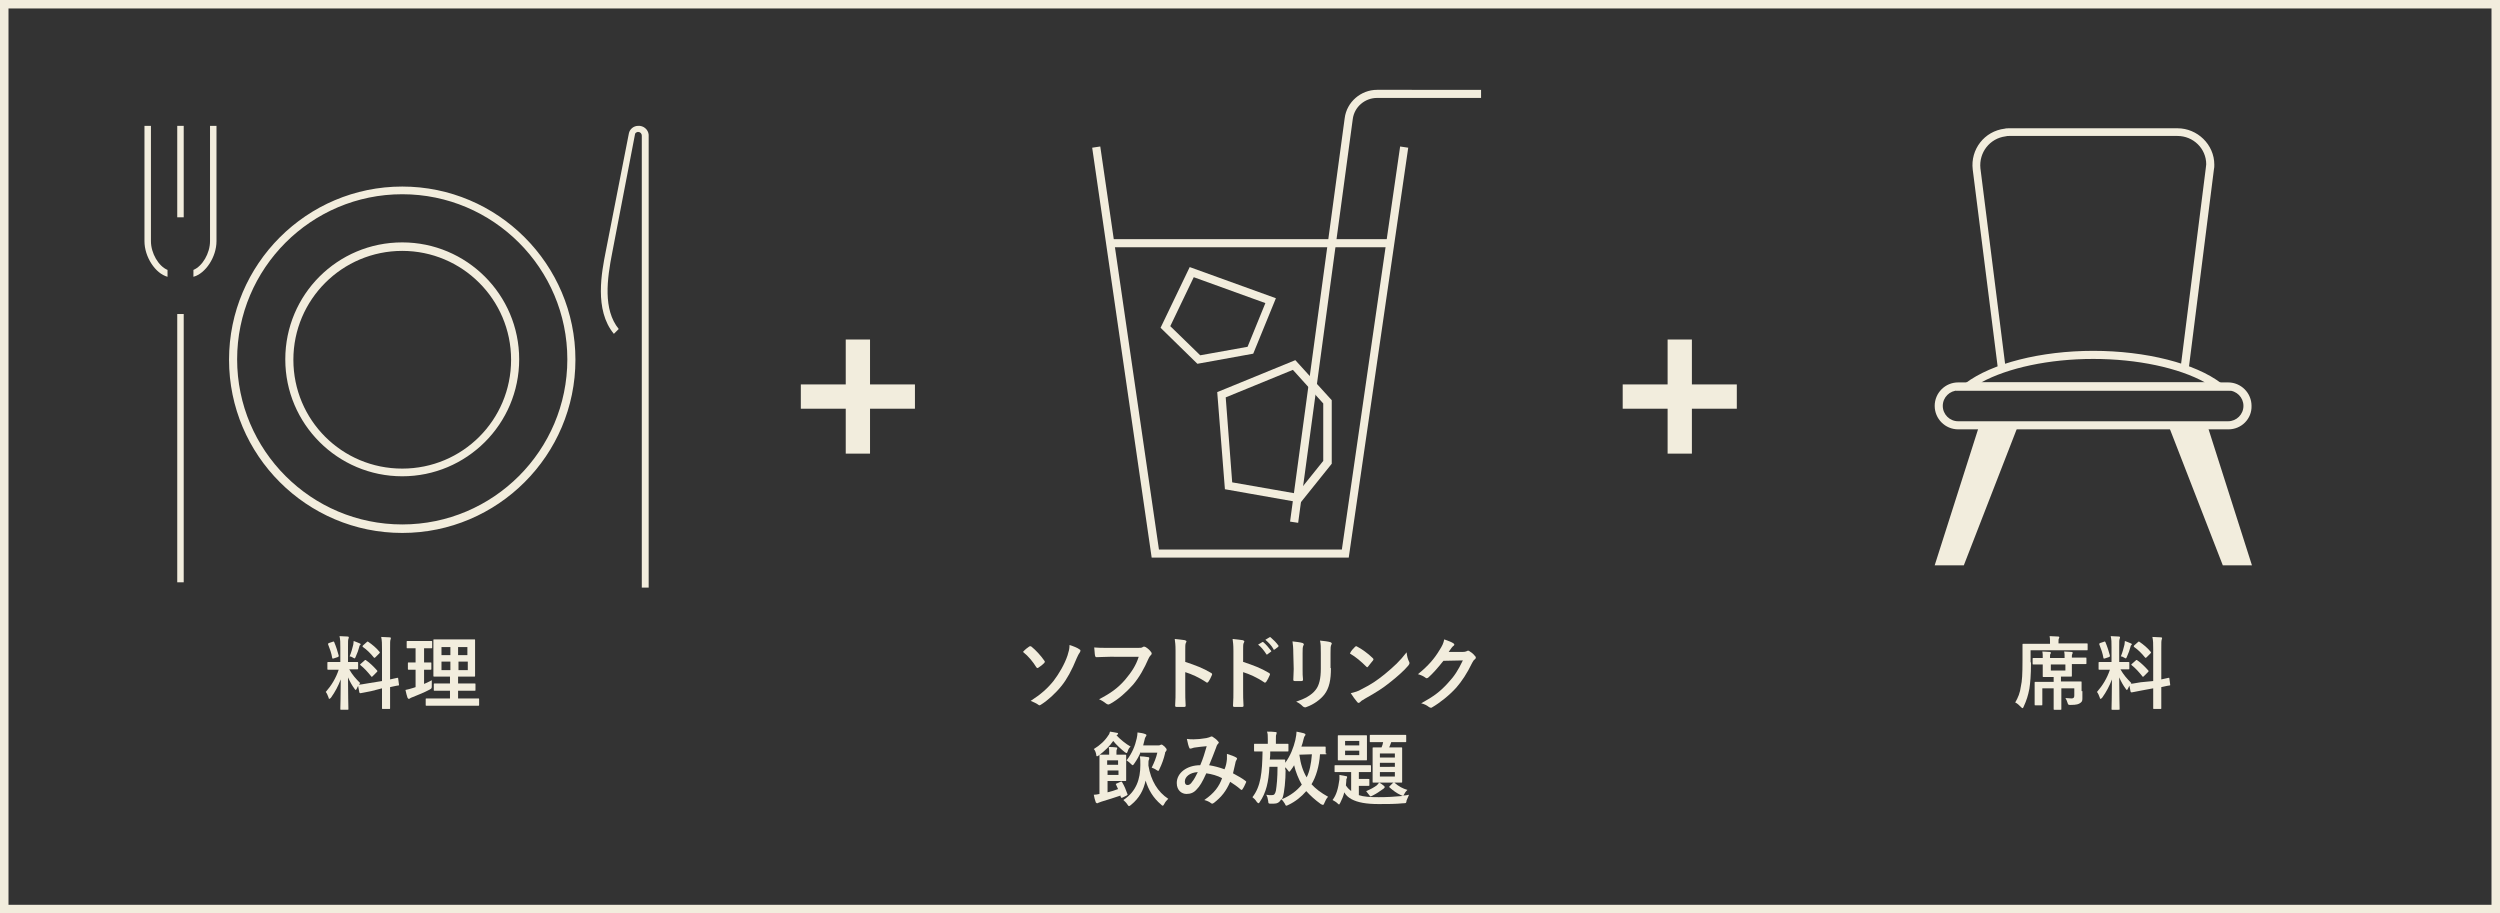 <?xml version="1.0" encoding="utf-8"?>
<!-- Generator: Adobe Illustrator 27.0.1, SVG Export Plug-In . SVG Version: 6.00 Build 0)  -->
<svg version="1.1" id="レイヤー_1" xmlns="http://www.w3.org/2000/svg" xmlns:xlink="http://www.w3.org/1999/xlink" x="0px"
	 y="0px" viewBox="0 0 617.8 225.7" style="enable-background:new 0 0 617.8 225.7;" xml:space="preserve">
<rect x="0" y="0" width="617.8" height="225.7" fill="#333333" stroke="none"/>
<style type="text/css">
	.st0{fill:#F2EDDD;}
</style>
<g>
	<path class="st0" d="M550.7,106.1h-66.8c-3.2,0-5.8-2.6-5.8-5.8c0-3.2,2.6-5.8,5.8-5.8h66.7c3.2,0,5.8,2.6,5.8,5.8
		C556.5,103.5,553.9,106.1,550.7,106.1z M483.9,96.5c-2.1,0-3.8,1.7-3.8,3.8s1.7,3.8,3.8,3.8h66.7c2.1,0,3.8-1.7,3.8-3.8
		s-1.7-3.8-3.8-3.8H483.9z"/>
	<path class="st0" d="M493.8,91.7l-6.3-49.8c-0.6-5,2.9-9.5,7.9-10.1c0.3-0.1,0.8-0.1,1.1-0.1h41.6c4.9,0,9.1,4,9.1,9
		c0,0.4,0,0.8-0.1,1.2l-6.3,49.8l-2-0.3l6.3-49.9c0-0.3,0.1-0.6,0.1-0.9c0-3.9-3.2-7-7.1-7c0,0,0,0-0.1,0h-41.5
		c-0.3,0-0.6,0-0.9,0.1c-3.9,0.5-6.6,4-6.2,7.9l6.3,49.9L493.8,91.7z"/>
	<path id="パス_9539" class="st0" d="M489.1,105.2l-11,34.5h7.2l13.4-34.5"/>
	<path id="パス_9540" class="st0" d="M545.5,105.2l11,34.5h-7.2l-13.4-34.5"/>
	<path class="st0" d="M551.3,96.5h-68l2.4-1.8c6.5-4.9,18.6-8,31.6-8s25.2,3.1,31.6,8L551.3,96.5z M489.6,94.5h55.3
		c-6.5-3.6-16.7-5.8-27.6-5.8C506.4,88.7,496.2,90.9,489.6,94.5z"/>
</g>
<rect x="401" y="95" class="st0" width="28.2" height="6"/>
<rect x="412.1" y="83.9" class="st0" width="6" height="28.2"/>
<polygon class="st0" points="333.3,137.8 284.6,137.8 269.9,36.5 271.9,36.2 286.4,135.8 331.6,135.8 346,36.2 348,36.5 "/>
<rect x="275" y="59.1" class="st0" width="67.9" height="2"/>
<path class="st0" d="M320.8,129.2l-2-0.3l13.5-99.7c0.5-4,4-7,8-7H366v2h-25.7c-3,0-5.6,2.2-6,5.2L320.8,129.2z"/>
<path class="st0" d="M295.9,89.9l-9.1-8.9l7.2-15l21.3,7.7l-5.6,13.7L295.9,89.9z M289.2,80.6l7.4,7.2l11.7-2.1l4.4-10.8L295,68.5
	L289.2,80.6z"/>
<path class="st0" d="M321.4,124.2l-18.7-3.3l-1.9-24l19.3-7.9l9,9.9v15.7L321.4,124.2z M304.5,119.2l16,2.8l6.5-8.1V99.7l-7.5-8.3
	l-16.6,6.8L304.5,119.2z"/>
<rect x="197.9" y="95" class="st0" width="28.2" height="6"/>
<rect x="209" y="83.9" class="st0" width="6" height="28.2"/>
<path class="st0" d="M99.4,131.7c-23.6,0-42.8-19.2-42.8-42.8s19.2-42.8,42.8-42.8s42.8,19.2,42.8,42.8S123,131.7,99.4,131.7z
	 M99.4,48c-22.5,0-40.8,18.3-40.8,40.8s18.3,40.8,40.8,40.8s40.8-18.3,40.8-40.8S121.9,48,99.4,48z"/>
<path class="st0" d="M99.4,117.7c-15.9,0-28.9-12.9-28.9-28.9s12.9-28.9,28.9-28.9c15.9,0,28.9,12.9,28.9,28.9
	S115.3,117.7,99.4,117.7z M99.4,62c-14.8,0-26.9,12-26.9,26.9s12,26.9,26.9,26.9s26.9-12,26.9-26.9S114.2,62,99.4,62z"/>
<path id="パス_9531" class="st0" d="M158.6,145.2V33.5c0-0.5-0.4-0.9-0.9-0.9h-0.1l0,0c-0.4,0.1-0.7,0.3-0.7,0.7l-5.6,29.1
	c-1.3,6.6-2.3,14.1,1.6,18.9l-1.2,1.2c-4.9-5.9-3-15.3-2-20.4l5.7-29.1c0.2-1.1,1.2-1.9,2.3-1.9c1.3-0.1,2.5,0.9,2.6,2.2v0.1v111.8
	H158.6z"/>
<path id="パス_9532" class="st0" d="M41.4,68.4c-3-0.8-5.7-4.9-5.7-8.8V31.1h1.6v28.5c0,3,1.9,6.2,4.1,7.1V68.4z"/>
<path id="パス_9533" class="st0" d="M47.8,66.7c2.2-0.9,4.1-4.1,4.1-7.1V31.1h1.6v28.5c0,3.9-2.7,8-5.7,8.8
	C47.8,68.4,47.8,66.7,47.8,66.7z"/>
<rect id="長方形_2076" x="43.8" y="31.1" class="st0" width="1.6" height="22.6"/>
<rect id="長方形_2077" x="43.8" y="77.6" class="st0" width="1.6" height="66.3"/>
<g>
	<path class="st0" d="M84.1,160c0-1.3,0-1.9-0.2-2.8c0.7,0,1.3,0.1,2,0.1c0.2,0,0.3,0.1,0.3,0.2c0,0.2-0.1,0.3-0.1,0.4
		c-0.1,0.2-0.1,0.7-0.1,2v3.7h0.2c1.5,0,2,0,2.1,0c0.2,0,0.2,0,0.2,0.2v1.4c0,0.2,0,0.2-0.2,0.2c-0.1,0-0.6,0-2,0
		c0.8,1.4,1.6,2.3,2.7,3.4c-0.3,0.4-0.6,0.8-0.8,1.3c-0.1,0.2-0.2,0.4-0.3,0.4c-0.1,0-0.2-0.1-0.3-0.3c-0.6-0.8-1.1-1.7-1.6-2.8
		c0,3.9,0.1,7.5,0.1,7.8c0,0.2,0,0.2-0.2,0.2h-1.6c-0.2,0-0.2,0-0.2-0.2c0-0.3,0.1-3.6,0.1-7.3c-0.6,1.6-1.4,3.1-2.4,4.5
		c-0.2,0.2-0.3,0.3-0.4,0.3s-0.2-0.1-0.2-0.3c-0.2-0.6-0.5-1.2-0.7-1.4c1.4-1.6,2.5-3.4,3.2-5.5h-0.4c-1.5,0-2,0-2.2,0
		s-0.2,0-0.2-0.2v-1.5c0-0.2,0-0.2,0.2-0.2c0.1,0,0.6,0,2.2,0h0.8V160z M82.2,158.6c0.2-0.1,0.3-0.1,0.4,0.1
		c0.5,1.2,0.8,2.2,1.1,3.3c0,0.2,0,0.3-0.3,0.4l-0.9,0.3c-0.3,0.1-0.3,0.1-0.4-0.1c-0.2-1.2-0.6-2.3-1-3.3c-0.1-0.2,0-0.3,0.2-0.4
		L82.2,158.6z M87.3,159.3c0-0.2,0.1-0.6,0.1-0.9c0.5,0.2,1.1,0.4,1.5,0.6c0.2,0.1,0.2,0.1,0.2,0.2c0,0.1,0,0.2-0.1,0.2
		c-0.1,0.1-0.2,0.2-0.2,0.4c-0.2,0.8-0.5,1.6-0.9,2.5c-0.1,0.3-0.2,0.4-0.3,0.4c-0.1,0-0.2-0.1-0.4-0.2c-0.3-0.2-0.6-0.3-0.8-0.3
		C86.8,161.3,87.1,160.1,87.3,159.3z M94.4,168.3v-7.9c0-1.4,0-2-0.2-3c0.8,0,1.4,0.1,2.1,0.1c0.2,0,0.3,0.1,0.3,0.2
		c0,0.1-0.1,0.2-0.1,0.4c-0.1,0.2-0.1,0.7-0.1,2.2v7.6c1.1-0.2,1.6-0.4,1.8-0.4s0.2,0,0.2,0.2l0.2,1.5c0,0.2,0,0.2-0.2,0.2
		c-0.1,0-0.7,0.1-2,0.4v1.8c0,2.2,0,3.3,0,3.4c0,0.2,0,0.2-0.2,0.2h-1.6c-0.2,0-0.2,0-0.2-0.2c0-0.1,0-1.2,0-3.4v-1.5l-2.7,0.7
		c-1.7,0.3-2.4,0.5-2.6,0.5s-0.2,0-0.3-0.2l-0.3-1.6c0-0.2,0-0.2,0.2-0.3c0.2,0,0.9-0.1,2.6-0.4L94.4,168.3z M90.1,163.2
		c0.1-0.1,0.1-0.1,0.2-0.1s0.1,0,0.2,0.1c0.9,0.6,1.9,1.6,2.7,2.5c0.1,0.2,0.1,0.2-0.1,0.4l-1,1c-0.2,0.2-0.3,0.2-0.4,0
		c-0.8-1-1.7-2-2.6-2.7c-0.1-0.1-0.1-0.1-0.1-0.2c0-0.1,0.1-0.1,0.2-0.2L90.1,163.2z M90.6,158.7c0.2-0.2,0.2-0.2,0.4-0.1
		c1,0.7,2,1.5,2.8,2.5c0.1,0.1,0.1,0.2-0.1,0.4l-0.9,0.9c-0.2,0.2-0.3,0.2-0.4,0.1c-0.8-1-1.8-2-2.7-2.6c-0.1-0.1-0.2-0.2,0-0.4
		L90.6,158.7z"/>
	<path class="st0" d="M104.6,169.1c0.7-0.3,1.4-0.6,2.1-1c0,0.3,0,0.9,0,1.3c0,0.7,0,0.7-0.5,1c-1.3,0.7-2.8,1.3-4.3,1.9
		c-0.3,0.1-0.5,0.2-0.6,0.3s-0.2,0.1-0.3,0.1c-0.1,0-0.2-0.1-0.3-0.3c-0.2-0.5-0.3-1.1-0.5-1.9c0.6-0.1,1.2-0.3,1.9-0.5l0.6-0.2
		v-4.3c-1.2,0-1.6,0-1.7,0c-0.2,0-0.2,0-0.2-0.2v-1.4c0-0.2,0-0.2,0.2-0.2c0.1,0,0.5,0,1.7,0v-3.5h-0.1c-1.3,0-1.7,0-1.9,0
		c-0.2,0-0.2,0-0.2-0.2v-1.4c0-0.2,0-0.2,0.2-0.2c0.1,0,0.5,0,1.9,0h2.1c1.3,0,1.8,0,1.9,0c0.2,0,0.2,0,0.2,0.2v1.4
		c0,0.2,0,0.2-0.2,0.2c-0.1,0-0.5,0-1.8,0v3.5c1.1,0,1.5,0,1.6,0c0.2,0,0.2,0,0.2,0.2v1.4c0,0.2,0,0.2-0.2,0.2c-0.1,0-0.5,0-1.6,0
		v3.6L104.6,169.1L104.6,169.1z M108.2,174.4c-2,0-2.6,0-2.8,0c-0.2,0-0.2,0-0.2-0.2v-1.4c0-0.2,0-0.2,0.2-0.2c0.1,0,0.8,0,2.8,0h3
		v-1.9H110c-1.8,0-2.4,0-2.6,0s-0.2,0-0.2-0.2v-1.4c0-0.2,0-0.2,0.2-0.2c0.1,0,0.7,0,2.6,0h1.2v-1.7h-1.3c-1.8,0-2.5,0-2.6,0
		c-0.2,0-0.2,0-0.2-0.2c0-0.1,0-0.8,0-2.2v-4.4c0-1.4,0-2,0-2.2s0-0.2,0.2-0.2c0.1,0,0.8,0,2.6,0h4.7c1.8,0,2.5,0,2.6,0
		c0.2,0,0.2,0,0.2,0.2c0,0.1,0,0.8,0,2.2v4.4c0,1.4,0,2.1,0,2.2c0,0.2,0,0.2-0.2,0.2c-0.1,0-0.8,0-2.6,0h-1.4v1.7h1.5
		c1.8,0,2.4,0,2.6,0s0.2,0,0.2,0.2v1.4c0,0.2,0,0.2-0.2,0.2c-0.1,0-0.8,0-2.6,0h-1.5v1.9h2.3c1.9,0,2.6,0,2.7,0c0.2,0,0.2,0,0.2,0.2
		v1.4c0,0.2,0,0.2-0.2,0.2c-0.1,0-0.8,0-2.7,0L108.2,174.4L108.2,174.4z M111.3,161.9v-2h-2.2v2H111.3z M111.3,165.6v-2.1h-2.2v2.1
		H111.3z M113.2,159.9v2h2.3v-2H113.2z M115.6,163.5h-2.3v2.1h2.3V163.5z"/>
</g>
<g>
	<path class="st0" d="M254.3,159.8c0.1-0.1,0.2-0.1,0.3-0.1s0.2,0,0.3,0.1c1.1,0.9,2.3,2.2,3.2,3.5c0.1,0.1,0.1,0.2,0.1,0.2
		s-0.1,0.2-0.1,0.3c-0.4,0.4-1,0.9-1.5,1.2c-0.1,0-0.1,0.1-0.2,0.1c-0.1,0-0.2-0.1-0.3-0.2c-0.8-1.3-1.9-2.7-3.3-3.8
		C253.3,160.5,254,160,254.3,159.8z M266.8,160.5c0.2,0.1,0.2,0.2,0.2,0.3c0,0.2-0.1,0.3-0.2,0.5c-0.3,0.4-0.5,0.9-0.7,1.3
		c-1.2,3-2.5,5.3-3.7,6.8c-1.5,1.9-3.5,3.7-5.1,4.7c-0.2,0.1-0.3,0.2-0.4,0.2c-0.1,0-0.3-0.1-0.4-0.2c-0.4-0.3-1.1-0.6-1.8-0.9
		c2.5-1.6,4.2-3.1,5.7-5c1.3-1.7,2.7-4.1,3.4-6.2c0.3-1,0.5-1.6,0.5-2.6C265.3,159.7,266.3,160.1,266.8,160.5z"/>
	<path class="st0" d="M274.3,162.3c-1.3,0-2.4,0.1-3.3,0.1c-0.3,0-0.3-0.1-0.4-0.4c-0.1-0.4-0.1-1.4-0.2-2c0.9,0.1,1.9,0.1,3.8,0.1
		h7.1c0.6,0,0.8,0,1.1-0.2c0.1-0.1,0.2-0.1,0.3-0.1c0.1,0,0.2,0,0.4,0.1c0.5,0.3,1.1,0.8,1.4,1.3c0.1,0.1,0.1,0.2,0.1,0.3
		c0,0.2-0.1,0.3-0.3,0.5c-0.2,0.2-0.3,0.4-0.5,0.8c-1,2.3-2.2,4.5-3.8,6.4c-1.7,1.9-3.6,3.6-5.6,4.7c-0.2,0.1-0.4,0.2-0.5,0.2
		c-0.2,0-0.3-0.1-0.5-0.2c-0.5-0.4-1.1-0.8-1.8-1.1c2.9-1.5,4.7-2.8,6.5-4.9c1.5-1.8,2.6-3.4,3.3-5.6L274.3,162.3L274.3,162.3z"/>
	<path class="st0" d="M293,163.6c2.4,0.8,4.3,1.5,6.3,2.7c0.2,0.1,0.3,0.3,0.2,0.5c-0.3,0.7-0.6,1.3-0.9,1.7
		c-0.1,0.1-0.2,0.2-0.3,0.2c-0.1,0-0.1,0-0.2-0.1c-1.8-1.2-3.6-2-5.2-2.5v4.4c0,1.3,0,2.5,0.1,3.9c0,0.2-0.1,0.3-0.4,0.3
		c-0.6,0-1.2,0-1.8,0c-0.3,0-0.4-0.1-0.4-0.3c0.1-1.5,0.1-2.6,0.1-3.9v-9.7c0-1.5-0.1-2.1-0.2-2.9c0.9,0.1,1.9,0.2,2.5,0.3
		c0.3,0.1,0.4,0.2,0.4,0.3s-0.1,0.3-0.2,0.5c-0.1,0.3-0.1,0.8-0.1,1.9v2.7L293,163.6L293,163.6z"/>
	<path class="st0" d="M307.3,163.6c2.4,0.8,4.3,1.5,6.3,2.7c0.2,0.1,0.3,0.3,0.2,0.5c-0.3,0.7-0.6,1.3-0.9,1.7
		c-0.1,0.1-0.2,0.2-0.3,0.2c-0.1,0-0.1,0-0.2-0.1c-1.8-1.2-3.6-2-5.2-2.5v4.4c0,1.3,0,2.5,0.1,3.9c0,0.2-0.1,0.3-0.4,0.3
		c-0.6,0-1.2,0-1.8,0c-0.3,0-0.4-0.1-0.4-0.3c0.1-1.5,0.1-2.6,0.1-3.9v-9.7c0-1.5-0.1-2.1-0.2-2.9c0.9,0.1,1.9,0.2,2.5,0.3
		c0.3,0.1,0.4,0.2,0.4,0.3s-0.1,0.3-0.2,0.5c-0.1,0.3-0.1,0.8-0.1,1.9v2.7L307.3,163.6L307.3,163.6z M311.9,158.7
		c0.1-0.1,0.2-0.1,0.3,0c0.6,0.5,1.3,1.3,1.9,2.1c0.1,0.1,0.1,0.2-0.1,0.3l-0.8,0.6c-0.1,0.1-0.2,0.1-0.3-0.1
		c-0.6-0.9-1.2-1.7-2-2.3L311.9,158.7z M313.7,157.5c0.1-0.1,0.2-0.1,0.3,0c0.7,0.6,1.4,1.3,1.9,2c0.1,0.1,0.1,0.2-0.1,0.4l-0.8,0.6
		c-0.2,0.1-0.3,0.1-0.3-0.1c-0.5-0.9-1.2-1.6-2-2.3L313.7,157.5z"/>
	<path class="st0" d="M319.6,161.4c0-1.4-0.1-2.1-0.2-2.9c0.8,0.1,1.9,0.2,2.5,0.4c0.2,0.1,0.3,0.2,0.3,0.3s0,0.2-0.1,0.3
		c-0.2,0.4-0.2,0.9-0.2,1.9v4c0,1,0,1.8,0.1,2.5c0,0.3-0.1,0.4-0.4,0.4H320c-0.3,0-0.4-0.1-0.4-0.3c0-0.7,0.1-1.8,0.1-2.7
		L319.6,161.4L319.6,161.4z M328.9,165.1c0,2.9-0.4,4.9-1.6,6.5c-1,1.3-2.7,2.5-4.4,3.1c-0.2,0.1-0.3,0.1-0.4,0.1
		c-0.2,0-0.3-0.1-0.5-0.2c-0.5-0.5-1-0.9-1.7-1.2c2.1-0.7,3.8-1.6,4.8-2.9c0.9-1.1,1.3-2.8,1.3-5.3v-3.7c0-1.7,0-2.3-0.2-3.2
		c1,0.1,1.9,0.2,2.6,0.4c0.2,0.1,0.3,0.2,0.3,0.3s0,0.2-0.1,0.3c-0.2,0.4-0.2,0.9-0.2,2.2v3.6L328.9,165.1L328.9,165.1z"/>
	<path class="st0" d="M334.8,159.9c0.1-0.1,0.2-0.2,0.3-0.2c0.1,0,0.2,0,0.3,0.1c1,0.5,2.7,1.7,3.8,2.8c0.1,0.1,0.2,0.2,0.2,0.3
		s0,0.2-0.1,0.3c-0.3,0.4-1,1.2-1.2,1.5c-0.1,0.1-0.2,0.2-0.2,0.2c-0.1,0-0.2-0.1-0.3-0.2c-1.2-1.2-2.6-2.4-4-3.2
		C333.8,160.9,334.4,160.3,334.8,159.9z M336.5,170.3c2.4-1.2,3.7-2.1,5.7-3.7c2.4-2,3.7-3.2,5.4-5.4c0.1,1,0.3,1.7,0.6,2.3
		c0.1,0.1,0.1,0.3,0.1,0.4c0,0.2-0.1,0.3-0.3,0.6c-1,1.2-2.8,2.8-4.6,4.2c-1.6,1.3-3.3,2.4-6,3.9c-0.9,0.5-1.1,0.7-1.3,0.9
		c-0.1,0.1-0.2,0.2-0.4,0.2c-0.1,0-0.2-0.1-0.3-0.2c-0.5-0.6-1.1-1.4-1.6-2.2C334.9,171,335.5,170.9,336.5,170.3z"/>
	<path class="st0" d="M361.5,161.1c0.5,0,0.8-0.1,1-0.2c0.1-0.1,0.2-0.1,0.3-0.1c0.1,0,0.2,0,0.3,0.1c0.5,0.3,1,0.7,1.3,1.1
		c0.2,0.2,0.3,0.3,0.3,0.5s-0.1,0.3-0.2,0.4c-0.3,0.2-0.5,0.5-0.7,0.9c-1.3,2.7-2.6,4.6-3.9,6.1c-1.7,1.9-4.1,3.8-6,4.9
		c-0.1,0.1-0.2,0.1-0.3,0.1c-0.2,0-0.3-0.1-0.5-0.2c-0.5-0.4-1.1-0.7-1.9-0.9c3.1-1.7,4.7-2.9,6.6-5c1.6-1.7,2.5-3.1,3.7-5.6
		l-4.8,0.1c-1.6,2-2.6,3.1-3.7,4.1c-0.1,0.1-0.3,0.2-0.4,0.2s-0.2,0-0.3-0.1c-0.5-0.4-1.2-0.7-1.9-0.9c2.6-2.1,4.1-3.9,5.3-5.9
		c0.7-1.1,1-1.7,1.2-2.7c1.1,0.4,1.9,0.7,2.3,1c0.1,0.1,0.2,0.2,0.2,0.3s-0.1,0.2-0.2,0.3c-0.2,0.1-0.3,0.3-0.5,0.5
		c-0.2,0.3-0.4,0.6-0.7,1L361.5,161.1z"/>
	<path class="st0" d="M275.9,181.7c0.9,1,2.4,2.2,3.5,2.8c-0.3,0.2-0.6,0.7-0.7,1.1c-0.1,0.3-0.2,0.5-0.3,0.5
		c-0.1,0-0.2-0.1-0.4-0.2c-0.9-0.7-2.2-1.9-2.9-2.8c-0.9,1.3-2.1,2.5-3.6,3.6c-0.2,0.1-0.3,0.2-0.4,0.2s-0.2-0.1-0.2-0.4
		c-0.1-0.6-0.3-1.1-0.6-1.4c1.5-0.9,2.8-2.1,3.6-3.4c0.2-0.2,0.3-0.5,0.4-0.9c0.6,0.1,1.3,0.2,1.7,0.3c0.2,0,0.3,0.1,0.3,0.2
		c0,0.1-0.1,0.2-0.2,0.3L275.9,181.7z M276.9,193.2c0.2-0.1,0.3-0.1,0.4,0.1c0.6,1,0.9,1.8,1.3,2.9c0.1,0.2,0.1,0.2-0.2,0.4l-1,0.5
		c-0.3,0.1-0.3,0.1-0.4-0.1c-0.1-0.1-0.1-0.3-0.1-0.4c-1.5,0.5-3,1-4.7,1.5c-0.3,0.1-0.6,0.2-0.8,0.3c-0.1,0.1-0.2,0.1-0.3,0.1
		c-0.1,0-0.2-0.1-0.3-0.2c-0.2-0.6-0.4-1.2-0.5-1.9c0.5,0,0.9-0.1,1.4-0.2v-7c0-1.6,0-2.4,0-2.5c0-0.2,0-0.2,0.2-0.2
		c0.1,0,0.8,0,2.1,0h0.1v-0.6c0-0.4,0-0.8-0.1-1.3c0.6,0,1.2,0,1.8,0.1c0.2,0,0.3,0.1,0.3,0.2c0,0.1-0.1,0.2-0.1,0.3
		c-0.1,0.1-0.1,0.4-0.1,0.7v0.6h0.5c1.1,0,1.6,0,1.7,0c0.2,0,0.2,0,0.2,0.2c0,0.1,0,0.7,0,1.9v2.4c0,1.1,0,1.7,0,1.8
		c0,0.2,0,0.2-0.2,0.2c-0.1,0-0.6,0-1.7,0h-2.7v2.8c0.9-0.2,1.8-0.5,2.6-0.8c-0.2-0.4-0.3-0.7-0.5-1.1c-0.1-0.2-0.1-0.2,0.2-0.3
		L276.9,193.2z M273.6,187.9v1.1h2.7v-1.1H273.6z M276.4,190.4h-2.7v1.1h2.7V190.4z M283.8,189.2c0.6,3.7,2.3,6.5,4.9,8.2
		c-0.4,0.4-0.7,0.7-1,1.3c-0.2,0.3-0.2,0.4-0.4,0.4c-0.1,0-0.2-0.1-0.4-0.3c-1.9-1.6-3.1-3.6-3.8-5.9c-0.5,2.3-1.5,4.3-3.6,6
		c-0.2,0.2-0.4,0.3-0.5,0.3s-0.2-0.1-0.4-0.4c-0.3-0.5-0.7-0.8-1-1.1c3.2-2.1,4.2-5.2,4.2-8.6c0-1.1,0-1.5-0.1-2.2
		c0.7,0,1.3,0.1,2,0.2c0.2,0,0.3,0.1,0.3,0.2c0,0.2,0,0.3-0.1,0.5s-0.1,0.5-0.1,1.2V189.2z M281.9,185.8c-0.4,1-0.9,1.9-1.6,2.9
		c-0.2,0.3-0.3,0.4-0.4,0.4s-0.2-0.1-0.4-0.3c-0.4-0.4-0.8-0.7-1.1-0.9c1.4-1.8,2.1-3.6,2.5-5.4c0.1-0.5,0.2-1,0.2-1.5
		c0.8,0.1,1.4,0.2,1.9,0.4c0.2,0.1,0.3,0.1,0.3,0.3s-0.1,0.2-0.2,0.4s-0.2,0.3-0.3,0.9c-0.1,0.4-0.2,0.8-0.3,1.2h3.8
		c0.2,0,0.3,0,0.4-0.1c0.1,0,0.2-0.1,0.3-0.1c0.2,0,0.3,0.1,0.8,0.5c0.4,0.4,0.5,0.6,0.5,0.8c0,0.1-0.1,0.3-0.2,0.4
		c-0.1,0.1-0.2,0.2-0.2,0.5c-0.3,1.3-0.8,2.7-1.4,3.9c-0.1,0.3-0.2,0.4-0.3,0.4c-0.1,0-0.2-0.1-0.4-0.2c-0.4-0.3-0.9-0.5-1.2-0.6
		c0.6-1.2,1.1-2.4,1.4-3.7h-4.1L281.9,185.8L281.9,185.8z"/>
	<path class="st0" d="M303.2,187.6c0-0.4,0-0.8,0-1.3c1,0.3,1.8,0.6,2.3,0.9c0.2,0.1,0.3,0.4,0.1,0.5c-0.1,0.3-0.3,0.5-0.3,0.8
		c-0.2,0.8-0.4,1.7-0.6,2.6c1.1,0.6,2.4,1.3,3.1,1.9c0.2,0.1,0.2,0.2,0.1,0.4c-0.2,0.5-0.6,1.3-0.9,1.7c-0.1,0.1-0.1,0.1-0.2,0.1
		s-0.2-0.1-0.2-0.1c-0.9-0.8-1.7-1.3-2.6-1.9c-1,2.3-2.1,3.7-4,5.2c-0.2,0.1-0.3,0.2-0.4,0.2s-0.2,0-0.3-0.1c-0.5-0.4-1-0.6-1.7-0.8
		c2.5-1.7,3.7-3.4,4.4-5.4c-1.1-0.6-2.5-1-3.9-1.2c-1,2.2-1.6,3.2-2.4,4c-0.7,0.8-1.5,1.1-2.5,1.1c-1.1,0-2.4-0.8-2.4-2.7
		c0-2.5,2.5-4.4,5.8-4.4c0.7-1.6,1.1-3,1.6-4.7c-1.1,0.1-2.1,0.2-2.7,0.3c-0.3,0-0.6,0.1-0.9,0.2c-0.1,0-0.2,0.1-0.4,0.1
		c-0.2,0-0.3-0.1-0.3-0.2c-0.2-0.4-0.4-1.2-0.6-2.2c0.6,0.1,1.1,0.1,1.7,0.1c0.9,0,1.9-0.1,3.1-0.3c0.5-0.1,0.7-0.2,1-0.3
		c0.1-0.1,0.2-0.1,0.3-0.1c0.1,0,0.2,0,0.3,0.1c0.5,0.3,1,0.7,1.3,1.1c0.1,0.1,0.2,0.2,0.2,0.3s-0.1,0.2-0.2,0.3
		c-0.3,0.3-0.4,0.7-0.5,1c-0.5,1.3-1.1,2.9-1.7,4.3c1.2,0.2,2.4,0.5,3.8,1C303,189.2,303.1,188.5,303.2,187.6z M292.8,193.1
		c0,0.6,0.2,0.9,0.7,0.9c0.4,0,0.8-0.3,1.1-0.8c0.5-0.6,0.9-1.4,1.4-2.4C294,190.9,292.8,192,292.8,193.1z"/>
	<path class="st0" d="M327.8,186.2c0,0.2,0,0.2-0.2,0.2c-0.1,0-0.5,0-1.4,0c-0.2,3-1,5.6-2.1,7.4c1,1.1,2.3,2.1,4.1,3.1
		c-0.4,0.4-0.7,1-0.9,1.5c-0.1,0.3-0.2,0.5-0.4,0.5c-0.1,0-0.3-0.1-0.5-0.2c-1.4-1-2.6-2.1-3.6-3.2c-1.2,1.4-2.7,2.6-4.4,3.4
		c-0.2,0.1-0.4,0.2-0.5,0.2c-0.2,0-0.2-0.1-0.4-0.5c-0.3-0.5-0.6-0.9-0.9-1.1c-0.4,0.8-1,1.1-1.8,1.1c-0.3,0-0.6,0-0.9,0
		c-0.4,0-0.5-0.1-0.5-0.6c-0.1-0.6-0.2-1.2-0.5-1.6c0.5,0.1,0.9,0.1,1.4,0.1c0.6,0,0.8-0.3,1-1.1c0.2-1.3,0.4-3.1,0.4-5.9h-2
		c-0.2,3.7-0.8,6.4-2.4,8.7c-0.1,0.2-0.2,0.3-0.3,0.3c-0.1,0-0.2-0.1-0.4-0.3c-0.4-0.6-0.7-0.9-1.1-1.2c2.1-2.7,2.4-6.1,2.5-11.3
		c-1.3,0-1.8,0-1.9,0c-0.2,0-0.2,0-0.2-0.2V184c0-0.2,0-0.2,0.2-0.2c0.1,0,0.7,0,2.3,0h0.9v-1.1c0-0.9,0-1.4-0.2-1.9
		c0.8,0,1.4,0,2.1,0.1c0.2,0,0.3,0.1,0.3,0.2c0,0.1-0.1,0.3-0.1,0.4c-0.1,0.2-0.1,0.4-0.1,1.2v1.1h0.6c1.7,0,2.2,0,2.3,0
		c0.2,0,0.2,0,0.2,0.2v1.5c0,0.2,0,0.2-0.2,0.2c-0.1,0-0.7,0-2.3,0h-2c0,0.7,0,1.4-0.1,2h2.3c1,0,1.2,0,1.3,0c0.2,0,0.2,0,0.2,0.2
		s0,0.4,0,0.6c1.3-1.7,2.1-3.9,2.5-5.6c0.2-1,0.3-1.6,0.3-2.1c0.7,0.1,1.3,0.3,1.8,0.4c0.3,0.1,0.4,0.2,0.4,0.3s0,0.2-0.1,0.3
		c-0.2,0.2-0.3,0.6-0.4,1c-0.1,0.6-0.3,1.1-0.5,1.7h3.2c1.8,0,2.5,0,2.6,0c0.2,0,0.2,0,0.2,0.2v1.5L327.8,186.2L327.8,186.2z
		 M317.7,190.2c0,2.6-0.3,5.6-0.7,6.8c-0.1,0.2-0.1,0.3-0.2,0.5c2.1-0.9,3.7-2.1,4.9-3.6c-0.8-1.4-1.5-3.1-1.9-4.8
		c-0.2,0.4-0.5,0.8-0.8,1.2c-0.2,0.3-0.3,0.4-0.4,0.4s-0.2-0.1-0.3-0.3c-0.2-0.3-0.5-0.6-0.7-0.8v0.6L317.7,190.2L317.7,190.2z
		 M321.1,186.5c0.3,2.3,0.9,4.1,1.8,5.6c0.7-1.4,1.1-3.2,1.3-5.7L321.1,186.5L321.1,186.5z"/>
	<path class="st0" d="M344.2,193.5c0.1-0.1,0.2-0.1,0.3-0.1c0.1,0,0.1,0,0.2,0.1c0.9,0.8,2,1.4,3.1,1.7c-0.2,0.2-0.5,0.5-0.7,0.9
		s-0.3,0.5-0.4,0.5c0.5,0,1-0.1,1.5-0.2c-0.2,0.5-0.4,0.9-0.6,1.4c-0.1,0.7-0.1,0.7-0.8,0.7c-2,0.2-3.9,0.2-6.1,0.2
		c-3.1,0-5.2-0.4-6.7-1.2c-0.9-0.5-1.4-1-1.8-1.7c-0.2,0.9-0.6,1.8-1,2.6c-0.2,0.3-0.2,0.4-0.3,0.4c-0.1,0-0.2-0.1-0.4-0.3
		c-0.4-0.4-0.9-0.6-1.2-0.8c1-1.3,1.4-2.9,1.7-5.1c0-0.3,0-0.7,0-1.1c0.5,0.1,1.1,0.2,1.6,0.3c0.2,0,0.3,0.1,0.3,0.2
		c0,0.1,0,0.2-0.1,0.4c-0.1,0.1-0.1,0.2-0.1,0.6l-0.1,1.1c0.4,0.6,0.8,1,1.3,1.4v-4.7h-1.5c-1.7,0-2.3,0-2.4,0c-0.2,0-0.2,0-0.2-0.2
		v-1.3c0-0.2,0-0.2,0.2-0.2c0.1,0,0.7,0,2.4,0h3.8c1.7,0,2.3,0,2.4,0c0.2,0,0.2,0,0.2,0.2v1.3c0,0.2,0,0.2-0.2,0.2
		c-0.1,0-0.7,0-2.4,0h-0.4v1.7h0.9c1.1,0,1.3,0,1.5,0s0.2,0,0.2,0.2v1.3c0,0.2,0,0.2-0.2,0.2c-0.1,0-0.4,0-1.5,0h-0.9v2.3
		c1.2,0.4,2.7,0.5,4.9,0.5c2,0,4-0.1,6-0.3c-0.1,0-0.2-0.1-0.5-0.2c-1.1-0.5-2-1.2-2.8-1.9c-0.2-0.2-0.1-0.2,0.1-0.4L344.2,193.5z
		 M335.5,181.7c1.5,0,2,0,2.1,0c0.2,0,0.2,0,0.2,0.2c0,0.1,0,0.6,0,1.7v2.4c0,1.1,0,1.6,0,1.7c0,0.2,0,0.2-0.2,0.2
		c-0.1,0-0.6,0-2.1,0h-2.6c-1.5,0-2,0-2.1,0c-0.2,0-0.2,0-0.2-0.2c0-0.1,0-0.6,0-1.7v-2.4c0-1.1,0-1.6,0-1.7c0-0.2,0-0.2,0.2-0.2
		c0.1,0,0.7,0,2.1,0H335.5z M335.9,184.2v-1.1h-3.5v1.1H335.9z M335.9,185.5h-3.5v1.1h3.5V185.5z M342,194.2
		c0.1,0.1,0.2,0.2,0.2,0.3s-0.1,0.2-0.2,0.3s-0.2,0.2-0.4,0.3c-0.7,0.5-1.4,1-2.4,1.5c-0.2,0.1-0.4,0.2-0.5,0.2s-0.2-0.1-0.4-0.4
		c-0.3-0.4-0.5-0.6-0.7-0.9c1.2-0.5,1.9-0.9,2.6-1.4c0.2-0.2,0.4-0.4,0.6-0.7C341.3,193.6,341.6,193.9,342,194.2z M341.1,183.4
		c-1.7,0-2.3,0-2.4,0c-0.2,0-0.2,0-0.2-0.2v-1.4c0-0.2,0-0.2,0.2-0.2c0.1,0,0.7,0,2.4,0h3.8c1.7,0,2.3,0,2.4,0c0.2,0,0.2,0,0.2,0.2
		v1.4c0,0.2,0,0.2-0.2,0.2c-0.1,0-0.7,0-2.4,0h-1.1c-0.2,0.5-0.3,0.9-0.5,1.3h0.9c1.5,0,2,0,2.1,0c0.2,0,0.2,0,0.2,0.2
		c0,0.1,0,0.7,0,2.1v4.1c0,1.4,0,2,0,2.1c0,0.2,0,0.2-0.2,0.2c-0.1,0-0.6,0-2.1,0h-2.7c-1.5,0-2,0-2.1,0c-0.2,0-0.2,0-0.2-0.2
		c0-0.1,0-0.7,0-2.1V187c0-1.4,0-2,0-2.1c0-0.2,0-0.2,0.2-0.2c0.1,0,0.6,0,2,0c0.2-0.4,0.3-0.8,0.4-1.3H341.1z M341,187.2h3.7v-1
		H341V187.2z M344.7,189.5v-1H341v1H344.7z M344.7,190.8H341v1.1h3.7V190.8z"/>
</g>
<g>
	<path class="st0" d="M501.9,163.7c0,3.3-0.2,5.2-0.4,6.5c-0.3,1.6-0.7,2.9-1.4,4.4c-0.1,0.3-0.2,0.4-0.3,0.4
		c-0.1,0-0.2-0.1-0.4-0.3c-0.4-0.4-0.9-0.9-1.4-1.1c0.7-1.2,1.2-2.4,1.4-4c0.3-1.3,0.4-2.9,0.4-6.5c0-2.6,0-3.7,0-3.8
		c0-0.2,0-0.2,0.2-0.2c0.1,0,0.8,0,2.6,0h4v-0.3c0-0.8,0-1.1-0.1-1.6c0.8,0,1.4,0.1,2.1,0.1c0.2,0,0.3,0.1,0.3,0.2s-0.1,0.2-0.1,0.3
		c-0.1,0.1-0.1,0.4-0.1,0.9v0.3h4.4c1.9,0,2.5,0,2.6,0c0.2,0,0.2,0,0.2,0.2v1.3c0,0.2,0,0.2-0.2,0.2c-0.1,0-0.8,0-2.6,0h-11.3v3
		L501.9,163.7L501.9,163.7z M514.6,170.8c0,0.6,0,1.1,0,1.8c0,0.6-0.1,0.8-0.5,1.1s-0.9,0.5-2.4,0.5c-0.6,0-0.6,0-0.8-0.6
		c-0.1-0.4-0.3-0.8-0.5-1.1c0.6,0,1.1,0.1,1.5,0.1c0.5,0,0.7-0.2,0.7-0.7v-1.8h-3.2v2.8c0,1.4,0,2.2,0,2.3c0,0.2,0,0.2-0.2,0.2h-1.5
		c-0.2,0-0.2,0-0.2-0.2c0-0.1,0-0.8,0-2.3v-2.8h-2.8v2.5c0,1,0,1.4,0,1.5c0,0.2,0,0.2-0.2,0.2H503c-0.2,0-0.2,0-0.2-0.2
		c0-0.1,0-0.5,0-1.6v-2.1c0-1.1,0-1.5,0-1.7s0-0.2,0.2-0.2c0.1,0,0.8,0,2.7,0h1.8v-1.2h-0.4c-1.5,0-2,0-2.1,0c-0.2,0-0.2,0-0.2-0.2
		c0-0.1,0-0.8,0-2v-0.9h-0.1c-1.5,0-2.1,0-2.2,0c-0.2,0-0.2,0-0.2-0.2v-1.2c0-0.2,0-0.2,0.2-0.2c0.1,0,0.7,0,2.2,0h0.1v-0.1
		c0-0.7,0-1.1-0.1-1.5c0.6,0,1.3,0.1,1.8,0.1c0.2,0,0.3,0.1,0.3,0.2c0,0.1,0,0.2-0.1,0.3s-0.1,0.3-0.1,0.9v0.1h3.6v-0.1
		c0-0.7,0-1.1-0.1-1.5c0.6,0,1.3,0.1,1.8,0.1c0.2,0,0.3,0.1,0.3,0.2c0,0.1,0,0.2-0.1,0.3c-0.1,0.2-0.1,0.4-0.1,0.8v0.1h0.9
		c1.8,0,2.4,0,2.5,0c0.2,0,0.2,0,0.2,0.2v1.2c0,0.2,0,0.2-0.2,0.2c-0.1,0-0.7,0-2.5,0H512v0.9c0,1.2,0,1.9,0,2c0,0.2,0,0.2-0.2,0.2
		c-0.1,0-0.6,0-2.1,0h-0.4v1.2h2.2c1.9,0,2.6,0,2.7,0c0.2,0,0.2,0,0.2,0.2c0,0.1,0,0.7,0,1.7v0.5H514.6z M510.4,164.2h-3.6v1.5h3.6
		V164.2z"/>
	<path class="st0" d="M521.8,160c0-1.3,0-1.9-0.2-2.8c0.7,0,1.3,0.1,2,0.1c0.2,0,0.3,0.1,0.3,0.2c0,0.2-0.1,0.3-0.1,0.4
		c-0.1,0.2-0.1,0.7-0.1,2v3.7h0.2c1.5,0,2,0,2.1,0c0.2,0,0.2,0,0.2,0.2v1.4c0,0.2,0,0.2-0.2,0.2c-0.1,0-0.6,0-2,0
		c0.8,1.4,1.6,2.3,2.7,3.4c-0.3,0.4-0.6,0.8-0.8,1.3c-0.1,0.2-0.2,0.4-0.3,0.4s-0.2-0.1-0.3-0.3c-0.6-0.8-1.1-1.7-1.6-2.8
		c0,3.9,0.1,7.5,0.1,7.8c0,0.2,0,0.2-0.2,0.2H522c-0.2,0-0.2,0-0.2-0.2c0-0.3,0.1-3.6,0.1-7.3c-0.6,1.6-1.4,3.1-2.4,4.5
		c-0.2,0.2-0.3,0.3-0.4,0.3c-0.1,0-0.2-0.1-0.2-0.3c-0.2-0.6-0.5-1.2-0.7-1.4c1.4-1.6,2.5-3.4,3.2-5.5H521c-1.5,0-2,0-2.2,0
		s-0.2,0-0.2-0.2v-1.5c0-0.2,0-0.2,0.2-0.2c0.1,0,0.6,0,2.2,0h0.8L521.8,160L521.8,160z M519.9,158.6c0.2-0.1,0.3-0.1,0.4,0.1
		c0.5,1.2,0.8,2.2,1.1,3.3c0,0.2,0,0.3-0.3,0.4l-0.9,0.3c-0.3,0.1-0.3,0.1-0.4-0.1c-0.2-1.2-0.6-2.3-1-3.3c-0.1-0.2,0-0.3,0.2-0.4
		L519.9,158.6z M525,159.3c0-0.2,0.1-0.6,0.1-0.9c0.5,0.2,1.1,0.4,1.5,0.6c0.2,0.1,0.2,0.1,0.2,0.2c0,0.1,0,0.2-0.1,0.2
		c-0.1,0.1-0.2,0.2-0.2,0.4c-0.2,0.8-0.5,1.6-0.9,2.5c-0.1,0.3-0.2,0.4-0.3,0.4s-0.2-0.1-0.4-0.2c-0.3-0.2-0.6-0.3-0.8-0.3
		C524.5,161.3,524.8,160.1,525,159.3z M532.1,168.3v-7.9c0-1.4,0-2-0.2-3c0.8,0,1.4,0.1,2.1,0.1c0.2,0,0.3,0.1,0.3,0.2
		c0,0.1-0.1,0.2-0.1,0.4c-0.1,0.2-0.1,0.7-0.1,2.2v7.6c1.1-0.2,1.6-0.4,1.8-0.4s0.2,0,0.2,0.2l0.2,1.5c0,0.2,0,0.2-0.2,0.2
		c-0.1,0-0.7,0.1-2,0.4v1.8c0,2.2,0,3.3,0,3.4c0,0.2,0,0.2-0.2,0.2h-1.6c-0.2,0-0.2,0-0.2-0.2c0-0.1,0-1.2,0-3.4v-1.5l-2.7,0.5
		c-1.7,0.3-2.4,0.5-2.6,0.5c-0.2,0-0.2,0-0.3-0.2l-0.3-1.6c0-0.2,0-0.2,0.2-0.3c0.2,0,0.9-0.1,2.6-0.4L532.1,168.3z M527.8,163.2
		c0.1-0.1,0.1-0.1,0.2-0.1c0.1,0,0.1,0,0.2,0.1c0.9,0.6,1.9,1.6,2.7,2.5c0.1,0.2,0.1,0.2-0.1,0.4l-1,1c-0.2,0.2-0.3,0.2-0.4,0
		c-0.8-1-1.7-2-2.6-2.7c-0.1-0.1-0.1-0.1-0.1-0.2c0-0.1,0.1-0.1,0.2-0.2L527.8,163.2z M528.3,158.7c0.2-0.2,0.2-0.2,0.4-0.1
		c1,0.7,2,1.5,2.8,2.5c0.1,0.1,0.1,0.2-0.1,0.4l-0.9,0.9c-0.2,0.2-0.3,0.2-0.4,0.1c-0.8-1-1.8-2-2.7-2.6c-0.1-0.1-0.2-0.2,0-0.4
		L528.3,158.7z"/>
</g>
<path class="st0" d="M617.8,225.7H0V0h617.8V225.7z M2.1,223.6h613.6V2.1H2.1V223.6z"/>
</svg>